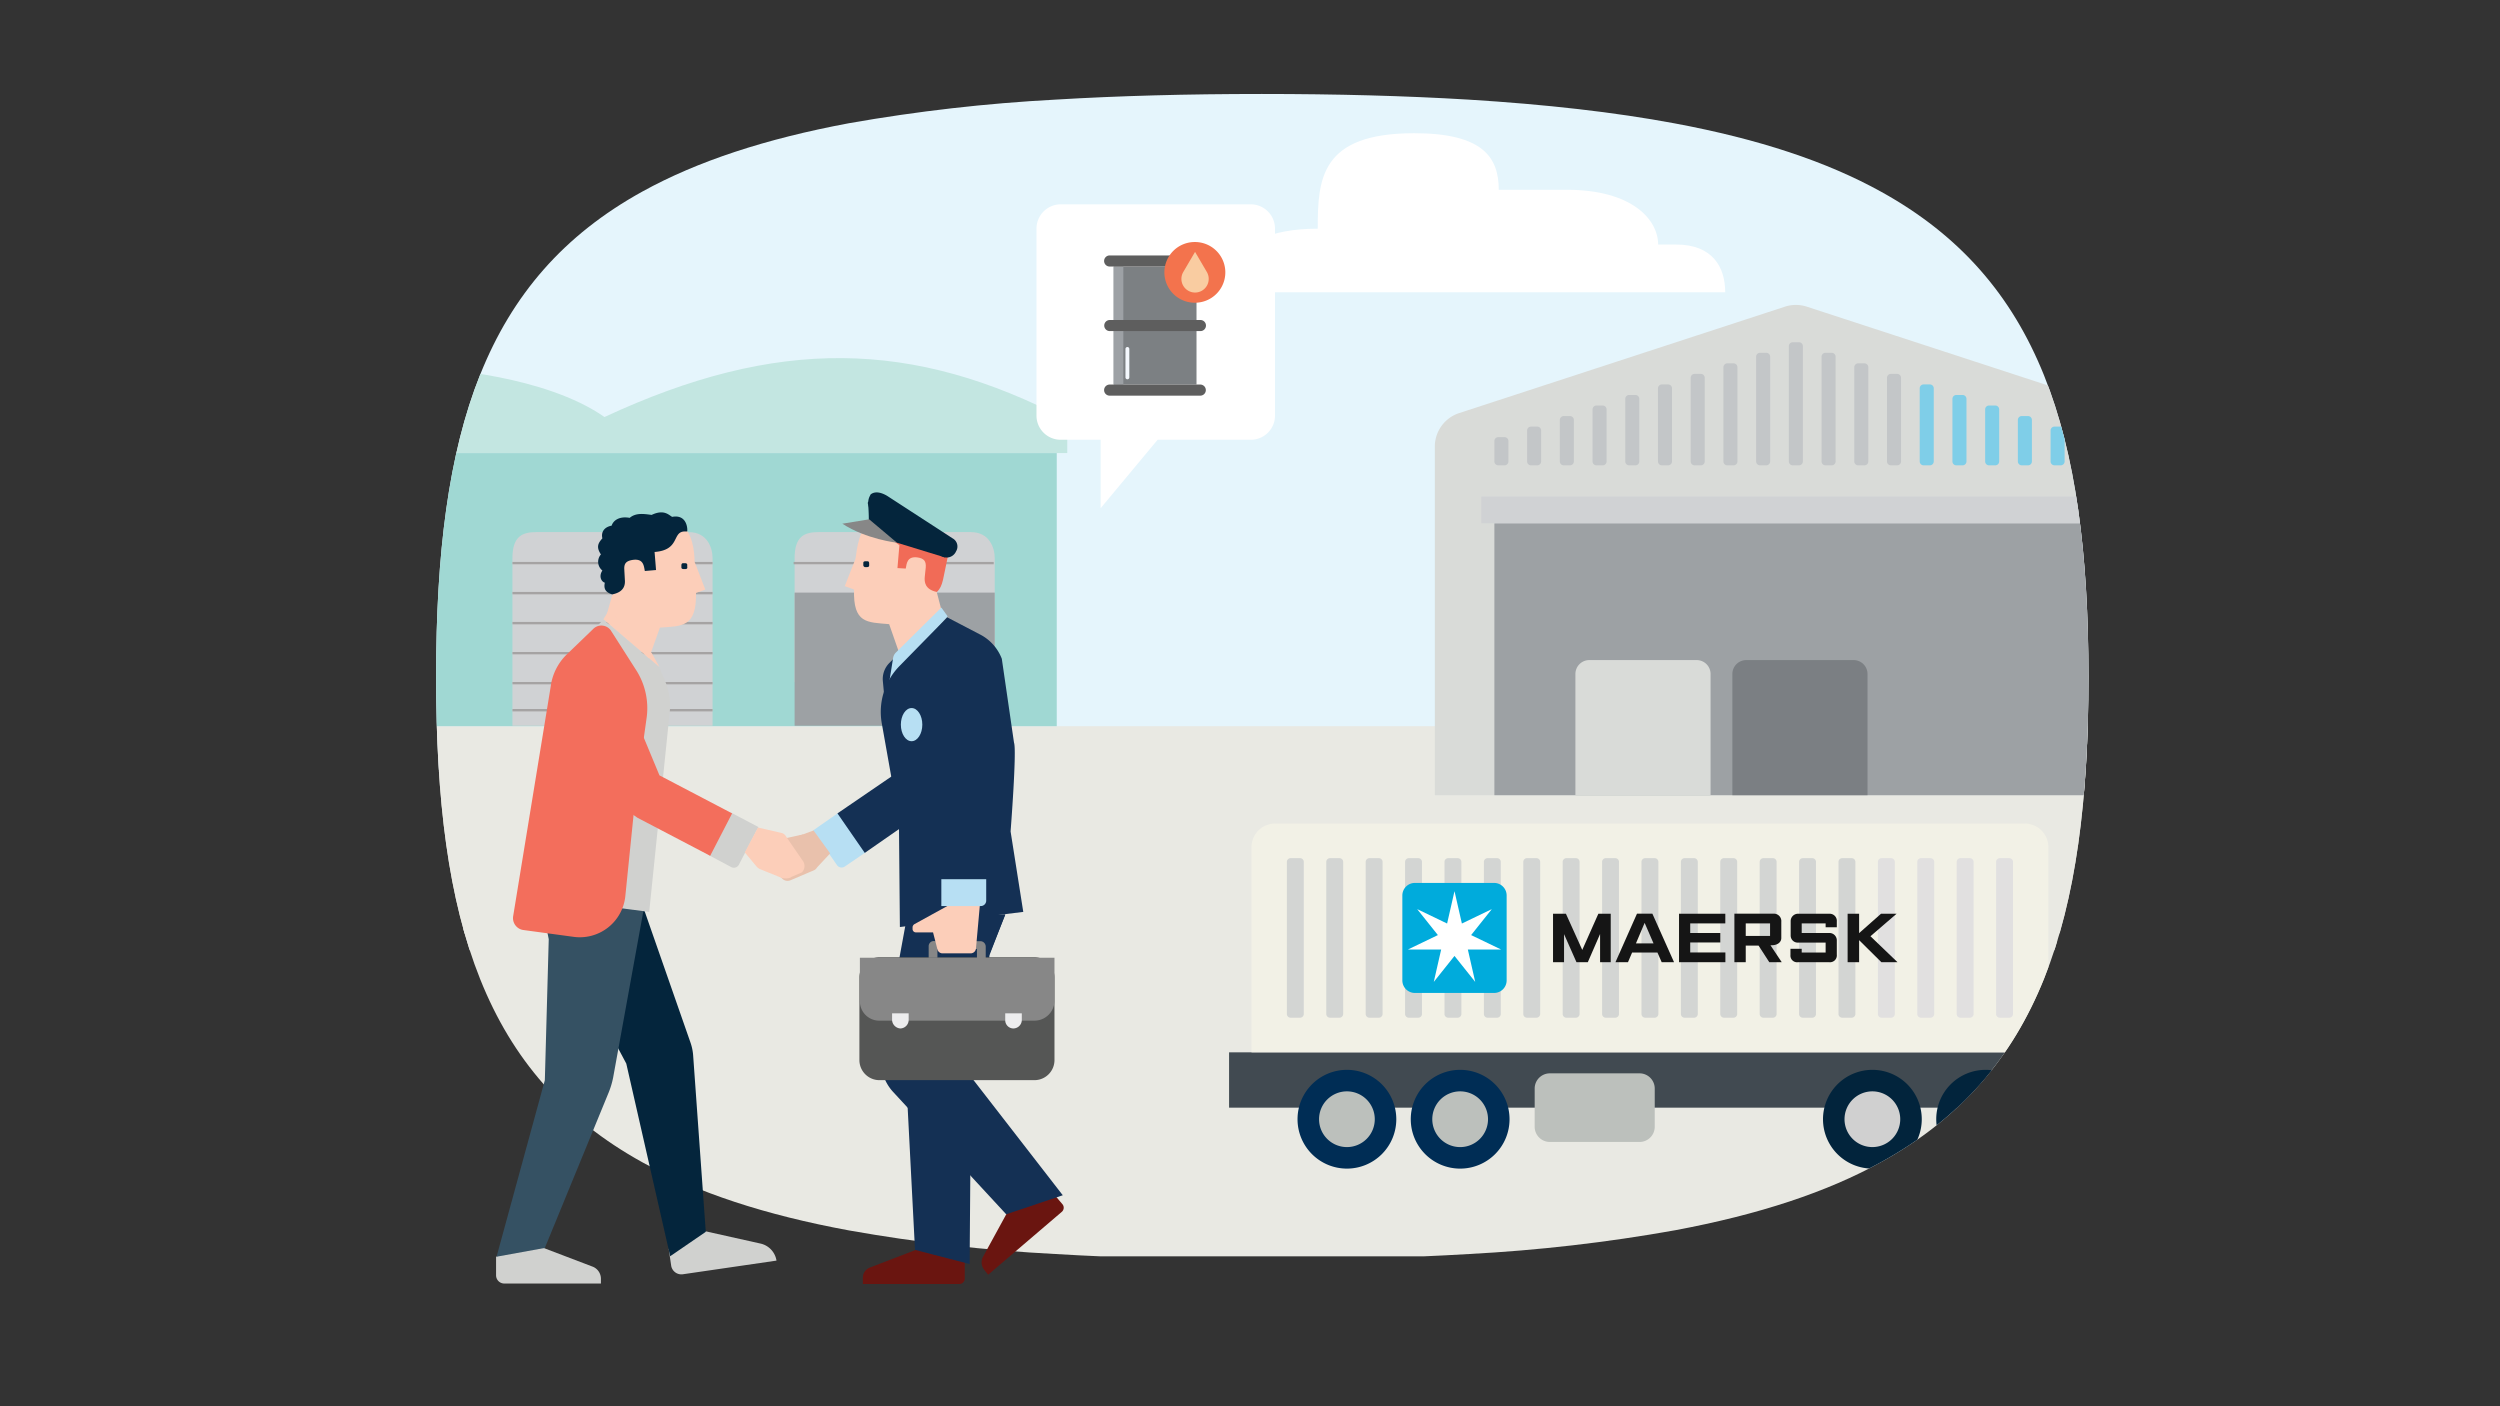 <svg id="The_Solution" data-name="The Solution" xmlns="http://www.w3.org/2000/svg" xmlns:xlink="http://www.w3.org/1999/xlink" viewBox="0 0 720 405"><rect x="0" y="0" width="720" height="405" fill="#333333" stroke="none"/><defs><style>.cls-1,.cls-23{fill:none;}.cls-2{clip-path:url(#clip-path);}.cls-3{fill:#e5f5fc;}.cls-4{fill:#e9e9e3;}.cls-5{fill:#d6d5cd;}.cls-6{fill:#414a51;}.cls-7{fill:#41b0d5;}.cls-8{fill:#f2f1e6;}.cls-9{fill:#d3d5d3;}.cls-10{fill:#e1e0e0;}.cls-11{fill:#151515;}.cls-12{fill:#00abdc;}.cls-13{fill:#fff;}.cls-14{fill:#d2ebf8;}.cls-15{fill:#002d55;}.cls-16{fill:#bcc0bc;}.cls-17{fill:#02243c;}.cls-18{fill:#d0d0d0;}.cls-19{fill:#a0d8d3;}.cls-20{fill:#c3e6e1;}.cls-21{fill:#d0d2d4;}.cls-22{fill:#9da1a4;}.cls-23{stroke:#a5a3a3;stroke-miterlimit:10;stroke-width:0.682px;}.cls-24{fill:#d9dbd8;}.cls-25{fill:#7b7f83;}.cls-26{fill:#c3c6c8;}.cls-27{fill:#7fcee8;}.cls-28{fill:#7c8083;}.cls-29{fill:#9da1a5;}.cls-30{fill:#5e5e5e;}.cls-31{fill:#f3734d;}.cls-32{fill:#f9cca1;}.cls-33{fill:#f4f8fd;}.cls-34{fill:#b7dff3;}.cls-35{fill:#e9c1ac;}.cls-36{fill:#143054;}.cls-37{fill:#6a1510;}.cls-38{fill:#fcceb9;}.cls-39{fill:#f16b57;}.cls-40{fill:#04253c;}.cls-41{fill:#555655;}.cls-42{fill:#878787;}.cls-43{fill:#ededee;}.cls-44{fill:#d0d1cf;}.cls-45{fill:#355163;}.cls-46{fill:#f36e5c;}</style><clipPath id="clip-path"><path class="cls-1" d="M304.011,28.688a492.694,492.694,0,0,0-59.493,6.797c-24.122,4.512-43.672,10.948-59.493,19.671-45.357,25.024-59.433,68.937-59.433,139.799s14.076,114.715,59.433,139.799c15.761,8.722,35.371,15.159,59.493,19.61a480.844,480.844,0,0,0,59.493,6.797c18.046,1.083,37.837,1.624,59.493,1.624s41.386-.541,59.493-1.624a480.041,480.041,0,0,0,59.493-6.858c24.062-4.512,43.672-10.948,59.493-19.731,45.236-25.084,59.493-68.997,59.493-139.619S587.159,80.361,541.862,55.276c-15.821-8.783-35.371-15.219-59.493-19.731-17.385-3.248-37.115-5.474-59.493-6.858-18.046-1.083-37.837-1.624-59.493-1.624S322.057,27.605,304.011,28.688Z"/></clipPath></defs><g class="cls-2"><rect class="cls-3" x="88.434" y="18.107" width="597.928" height="203.61"/><rect class="cls-4" x="110.453" y="267.333" width="482.001" height="94.487"/><rect class="cls-5" x="117.868" y="221.917" width="568.494" height="46.868"/><rect class="cls-4" x="108.435" y="209.148" width="503.314" height="64.517"/><path class="cls-1" d="M315.278,190.821c0-36.872-2.298-54.659-6.895-74.743s-14.089-34.774-28.478-44.366q-21.733-14.239-66.549-14.289-44.816,0-66.549,14.289-21.733,14.239-28.878,44.866c-4.796,20.385-7.195,37.571-7.195,78.84,0,41.169,2.298,54.659,6.895,74.743s14.089,34.774,28.478,44.366q21.733,14.239,66.549,14.289,44.816,0,66.549-14.289,21.733-14.239,28.878-44.866C312.78,249.177,315.278,227.593,315.278,190.821Z"/><rect class="cls-6" x="353.972" y="303.069" width="244.241" height="15.936"/><path class="cls-7" d="M667.285,280.603l-13.238-28.487a4.498,4.498,0,0,0-4.08-2.603H602.709a4.499,4.499,0,0,0-4.497,4.499v70.291H621.73c.407-16.073,5.693-20.183,18.117-20.183,12.193,0,17.545,4.034,17.956,20.183h5.401a4.498,4.498,0,0,0,4.499-4.5V282.501A4.53,4.53,0,0,0,667.285,280.603Z"/><path class="cls-8" d="M589.928,303.069v-59.096a6.79,6.79,0,0,0-6.791-6.791H367.229a6.793,6.793,0,0,0-6.795,6.791v59.096Z"/><path class="cls-9" d="M371.696,247.149h2.718a1.075,1.075,0,0,1,1.075,1.075v43.799a1.078,1.078,0,0,1-1.078,1.078h-2.714a1.078,1.078,0,0,1-1.078-1.078V248.227A1.078,1.078,0,0,1,371.696,247.149Z"/><path class="cls-9" d="M383.045,247.149h2.714a1.075,1.075,0,0,1,1.075,1.075v43.799a1.078,1.078,0,0,1-1.078,1.078H383.044a1.076,1.076,0,0,1-1.076-1.076V248.226a1.077,1.077,0,0,1,1.077-1.077Z"/><path class="cls-9" d="M394.393,247.149h2.716a1.075,1.075,0,0,1,1.075,1.075V292.024a1.078,1.078,0,0,1-1.078,1.078h-2.713a1.078,1.078,0,0,1-1.078-1.078V248.226A1.077,1.077,0,0,1,394.393,247.149Z"/><path class="cls-9" d="M405.74,247.149h2.712a1.078,1.078,0,0,1,1.078,1.078v43.797a1.078,1.078,0,0,1-1.078,1.078h-2.714a1.075,1.075,0,0,1-1.075-1.075V248.226a1.077,1.077,0,0,1,1.077-1.077Z"/><path class="cls-9" d="M417.09,247.149h2.714a1.075,1.075,0,0,1,1.075,1.075v43.799a1.078,1.078,0,0,1-1.078,1.078h-2.712a1.076,1.076,0,0,1-1.076-1.076V248.227A1.078,1.078,0,0,1,417.09,247.149Z"/><path class="cls-9" d="M428.435,247.149h2.713a1.077,1.077,0,0,1,1.077,1.077v43.796a1.079,1.079,0,0,1-1.079,1.079H428.434a1.077,1.077,0,0,1-1.077-1.077V248.227a1.078,1.078,0,0,1,1.078-1.078Z"/><path class="cls-9" d="M439.785,247.149h2.712a1.076,1.076,0,0,1,1.076,1.076v43.799a1.077,1.077,0,0,1-1.077,1.077h-2.716a1.073,1.073,0,0,1-1.073-1.073V248.227A1.078,1.078,0,0,1,439.785,247.149Z"/><path class="cls-9" d="M451.127,247.149h2.714a1.079,1.079,0,0,1,1.079,1.079v43.796a1.078,1.078,0,0,1-1.078,1.078h-2.716a1.076,1.076,0,0,1-1.076-1.076v-43.799A1.077,1.077,0,0,1,451.127,247.149Z"/><path class="cls-9" d="M462.479,247.149h2.714a1.075,1.075,0,0,1,1.075,1.075v43.799a1.078,1.078,0,0,1-1.078,1.078h-2.712a1.076,1.076,0,0,1-1.076-1.076V248.226a1.077,1.077,0,0,1,1.077-1.077Z"/><path class="cls-9" d="M473.823,247.149h2.714a1.078,1.078,0,0,1,1.078,1.078v43.795a1.079,1.079,0,0,1-1.079,1.079h-2.716a1.076,1.076,0,0,1-1.076-1.076v-43.798a1.078,1.078,0,0,1,1.078-1.078Z"/><path class="cls-9" d="M485.173,247.149h2.714a1.077,1.077,0,0,1,1.077,1.077v43.797a1.079,1.079,0,0,1-1.079,1.079h-2.713a1.077,1.077,0,0,1-1.077-1.077V248.227A1.078,1.078,0,0,1,485.173,247.149Z"/><path class="cls-9" d="M496.516,247.149h2.721a1.073,1.073,0,0,1,1.073,1.073V292.025a1.077,1.077,0,0,1-1.077,1.077h-2.715a1.08,1.08,0,0,1-1.08-1.08V248.227A1.078,1.078,0,0,1,496.516,247.149Z"/><path class="cls-9" d="M507.869,247.149h2.714a1.076,1.076,0,0,1,1.076,1.076v43.797a1.079,1.079,0,0,1-1.079,1.079h-2.713a1.076,1.076,0,0,1-1.076-1.076V248.228a1.078,1.078,0,0,1,1.078-1.078Z"/><path class="cls-9" d="M519.216,247.149H521.93a1.074,1.074,0,0,1,1.074,1.074v43.8a1.078,1.078,0,0,1-1.078,1.078H519.213a1.077,1.077,0,0,1-1.077-1.077V248.228a1.079,1.079,0,0,1,1.079-1.079Z"/><path class="cls-9" d="M530.563,247.149h2.714a1.076,1.076,0,0,1,1.076,1.076v43.797a1.079,1.079,0,0,1-1.079,1.079h-2.713a1.076,1.076,0,0,1-1.076-1.076V248.228A1.079,1.079,0,0,1,530.563,247.149Z"/><path class="cls-10" d="M541.911,247.149h2.714a1.076,1.076,0,0,1,1.076,1.076V292.022a1.079,1.079,0,0,1-1.079,1.079H541.908a1.076,1.076,0,0,1-1.076-1.076V248.228a1.079,1.079,0,0,1,1.079-1.079Z"/><path class="cls-10" d="M553.257,247.149h2.713a1.077,1.077,0,0,1,1.077,1.077v43.797a1.079,1.079,0,0,1-1.079,1.079h-2.713a1.077,1.077,0,0,1-1.077-1.077V248.227a1.078,1.078,0,0,1,1.078-1.078Z"/><path class="cls-10" d="M564.605,247.149h2.712a1.077,1.077,0,0,1,1.077,1.077v43.797a1.079,1.079,0,0,1-1.079,1.079h-2.712a1.076,1.076,0,0,1-1.076-1.076V248.227a1.078,1.078,0,0,1,1.078-1.078Z"/><path class="cls-10" d="M575.95,247.149h2.715a1.078,1.078,0,0,1,1.078,1.078v43.796a1.078,1.078,0,0,1-1.078,1.078H575.951a1.078,1.078,0,0,1-1.078-1.078v-43.797A1.078,1.078,0,0,1,575.95,247.149Z"/><polygon class="cls-11" points="447.272 277.112 447.272 263.153 450.982 263.153 455.693 273.578 460.33 263.153 463.89 263.153 463.89 277.112 460.824 277.112 460.824 268.99 457.292 277.112 454.023 277.112 450.445 269.029 450.445 277.112 447.272 277.112"/><path class="cls-11" d="M468.858,277.112H465.255l6.194-13.968h4.437l6.237,13.968h-3.559l-1.225-2.786h-7.291Zm7.362-5.408-2.565-5.92-2.505,5.92Z"/><polygon class="cls-11" points="483.561 277.112 483.561 263.153 496.891 263.153 496.891 265.935 486.782 265.935 486.782 268.709 495.451 268.709 495.451 271.437 486.782 271.437 486.782 274.315 496.912 274.315 496.912 277.112 483.561 277.112"/><path class="cls-11" d="M499.505,277.106v-13.963H510.663a2.145,2.145,0,0,1,2.352,2.342v4.696c0,1.073-.954,2.053-2.805,2.053h-.32l3.246,4.871H509.55l-3.078-4.772h-3.699v4.772Zm3.269-7.552h7.004v-3.612h-7.004Z"/><path class="cls-11" d="M518.891,277.118h-1.103a1.909,1.909,0,0,1-2.138-2.052v-1.82h3.241v1.079h6.89v-2.859h-7.903a2.022,2.022,0,0,1-2.166-2.021v-4.151a2.118,2.118,0,0,1,2.189-2.136h9.037a2.05,2.05,0,0,1,2.063,2.229v1.663H525.781v-1.102h-6.89v2.751h7.886a2.134,2.134,0,0,1,2.224,2.251v3.984a1.973,1.973,0,0,1-2.16,2.185Z"/><polygon class="cls-11" points="532.115 277.118 532.115 263.158 535.425 263.158 535.425 268.739 541.73 263.158 546.214 263.158 538.689 269.639 546.484 277.118 541.842 277.118 535.425 270.763 535.425 277.118 532.115 277.118"/><path class="cls-12" d="M433.912,282.361a3.611,3.611,0,0,1-3.611,3.609h-22.808a3.614,3.614,0,0,1-3.617-3.609V257.896a3.618,3.618,0,0,1,3.617-3.615h22.808a3.615,3.615,0,0,1,3.611,3.615Z"/><polygon class="cls-13" points="423.683 269.304 429.609 261.872 429.592 261.849 421.025 265.976 418.908 256.705 418.884 256.705 416.765 265.976 408.201 261.849 408.181 261.872 414.11 269.304 405.543 273.428 405.552 273.457 415.055 273.457 412.941 282.728 412.968 282.741 418.894 275.308 424.822 282.741 424.847 282.724 422.737 273.457 432.242 273.457 432.25 273.428 423.683 269.304"/><path class="cls-14" d="M624.731,267.916a1.43,1.43,0,0,1-1.429,1.431H614.257a1.43,1.43,0,0,1-1.431-1.431v-9.7a1.432,1.432,0,0,1,1.431-1.433h9.045a1.432,1.432,0,0,1,1.429,1.433Z"/><path class="cls-15" d="M402.135,322.334a14.223,14.223,0,1,1-14.224-14.22,14.225,14.225,0,0,1,14.224,14.22"/><path class="cls-16" d="M395.935,322.334a8.024,8.024,0,1,1-8.024-8.022,8.023,8.023,0,0,1,8.024,8.022"/><path class="cls-15" d="M434.748,322.334a14.224,14.224,0,1,1-14.225-14.22,14.225,14.225,0,0,1,14.225,14.22"/><path class="cls-16" d="M428.548,322.334a8.025,8.025,0,1,1-8.025-8.022,8.023,8.023,0,0,1,8.025,8.022"/><path class="cls-17" d="M553.469,322.334a14.222,14.222,0,1,1-14.225-14.22,14.227,14.227,0,0,1,14.225,14.22"/><path class="cls-18" d="M547.268,322.334a8.023,8.023,0,1,1-8.024-8.022,8.024,8.024,0,0,1,8.024,8.022"/><path class="cls-17" d="M586.083,322.334a14.223,14.223,0,1,1-14.225-14.22A14.227,14.227,0,0,1,586.083,322.334"/><path class="cls-18" d="M579.88,322.334a8.023,8.023,0,1,1-8.022-8.022,8.021,8.021,0,0,1,8.022,8.022"/><path class="cls-17" d="M653.989,322.334a14.223,14.223,0,1,1-14.222-14.22,14.226,14.226,0,0,1,14.222,14.22"/><path class="cls-18" d="M647.787,322.334a8.024,8.024,0,1,1-8.024-8.022,8.022,8.022,0,0,1,8.024,8.022"/><path class="cls-16" d="M446.361,309.124h25.829a4.374,4.374,0,0,1,4.374,4.374v11.012a4.375,4.375,0,0,1-4.375,4.375H446.358a4.371,4.371,0,0,1-4.371-4.371V313.498a4.374,4.374,0,0,1,4.374-4.374Z"/><path class="cls-14" d="M658.504,287.873h-25.915a1.699,1.699,0,0,1-1.698-1.699V258.482a1.698,1.698,0,0,1,1.698-1.699h15.378a1.697,1.697,0,0,1,1.537.976l10.536,22.351a1.696,1.696,0,0,1,.163.725v5.339A1.7,1.7,0,0,1,658.504,287.873Z"/><polygon class="cls-19" points="124.528 209.148 304.346 209.148 304.346 130.477 126.257 130.477 124.528 209.148"/><path class="cls-20" d="M126.257,130.477H307.372v-9.51c-44.522-23.342-83.713-23.918-133.278-.865-17.29-12.103-47.836-13.832-47.836-13.832Z"/><path class="cls-21" d="M228.846,196.469V160.735c0-6.339,2.881-7.492,6.916-7.492H279.564c5.475,0,6.916,4.61,6.916,7.492v35.734Z"/><path class="cls-22" d="M228.846,170.677v38.328h57.634V170.677Z"/><path class="cls-21" d="M147.582,209.005V160.735c0-6.339,2.881-7.492,6.916-7.492h43.802c5.475,0,6.916,4.61,6.916,7.492v48.27Z"/><line class="cls-23" x1="147.582" y1="162.175" x2="205.216" y2="162.175"/><line class="cls-23" x1="147.582" y1="170.82" x2="205.216" y2="170.82"/><line class="cls-23" x1="228.558" y1="162.175" x2="286.192" y2="162.175"/><line class="cls-23" x1="147.582" y1="179.466" x2="205.216" y2="179.466"/><line class="cls-23" x1="147.582" y1="188.111" x2="205.216" y2="188.111"/><line class="cls-23" x1="147.582" y1="196.756" x2="205.216" y2="196.756"/><line class="cls-23" x1="147.582" y1="204.537" x2="205.216" y2="204.537"/><path class="cls-24" d="M621.191,229.026V128.624a10.159,10.159,0,0,0-7.006-9.655l-93.823-30.648a10.184,10.184,0,0,0-6.308,0l-93.824,30.648a10.154,10.154,0,0,0-7,9.655V229.026Z"/><rect class="cls-22" x="430.382" y="150.699" width="173.649" height="78.327"/><path class="cls-24" d="M492.646,229.026V194.115a4.013,4.013,0,0,0-4.014-4.013H457.731a4.01,4.01,0,0,0-4.013,4.013v34.911Z"/><path class="cls-25" d="M537.844,229.026V194.115a4.011,4.011,0,0,0-4.013-4.013h-30.894a4.009,4.009,0,0,0-4.014,4.013v34.911Z"/><rect class="cls-21" x="426.62" y="143.027" width="181.18" height="7.671"/><path class="cls-26" d="M431.501,125.9h1.805a1.118,1.118,0,0,1,1.118,1.118v5.881a1.118,1.118,0,0,1-1.118,1.118h-1.796a1.129,1.129,0,0,1-1.129-1.129v-5.869a1.119,1.119,0,0,1,1.119-1.119Z"/><path class="cls-26" d="M440.929,122.864h1.801a1.12,1.12,0,0,1,1.12,1.12v8.908a1.126,1.126,0,0,1-1.126,1.126h-1.796a1.121,1.121,0,0,1-1.121-1.121v-8.912a1.121,1.121,0,0,1,1.121-1.121Z"/><path class="cls-26" d="M450.353,119.825h1.798a1.121,1.121,0,0,1,1.121,1.121v11.948a1.123,1.123,0,0,1-1.123,1.123H450.353a1.124,1.124,0,0,1-1.124-1.124V120.949a1.124,1.124,0,0,1,1.124-1.124Z"/><path class="cls-26" d="M459.776,116.789h1.796a1.125,1.125,0,0,1,1.125,1.125v14.978a1.125,1.125,0,0,1-1.125,1.125h-1.796a1.121,1.121,0,0,1-1.121-1.121V117.91a1.121,1.121,0,0,1,1.121-1.121Z"/><path class="cls-26" d="M469.199,113.754h1.797a1.122,1.122,0,0,1,1.122,1.122v18.02a1.121,1.121,0,0,1-1.121,1.121h-1.799a1.124,1.124,0,0,1-1.124-1.124V114.88A1.126,1.126,0,0,1,469.199,113.754Z"/><path class="cls-26" d="M478.622,110.716h1.794a1.122,1.122,0,0,1,1.122,1.122v21.054a1.124,1.124,0,0,1-1.124,1.124h-1.795a1.118,1.118,0,0,1-1.118-1.118v-21.061a1.122,1.122,0,0,1,1.122-1.122Z"/><path class="cls-26" d="M488.04,107.679h1.802a1.118,1.118,0,0,1,1.118,1.118v24.094a1.125,1.125,0,0,1-1.125,1.125H488.04a1.121,1.121,0,0,1-1.121-1.121V108.8a1.121,1.121,0,0,1,1.121-1.121Z"/><path class="cls-26" d="M497.468,104.643h1.794a1.121,1.121,0,0,1,1.121,1.121v27.133a1.12,1.12,0,0,1-1.12,1.12h-1.798a1.12,1.12,0,0,1-1.12-1.12V105.767a1.124,1.124,0,0,1,1.124-1.124Z"/><path class="cls-26" d="M506.888,101.607h1.798a1.122,1.122,0,0,1,1.122,1.122v30.167a1.121,1.121,0,0,1-1.121,1.121h-1.796a1.126,1.126,0,0,1-1.126-1.126V102.729a1.122,1.122,0,0,1,1.122-1.122Z"/><path class="cls-26" d="M516.305,98.57h1.804a1.119,1.119,0,0,1,1.119,1.119v33.209a1.119,1.119,0,0,1-1.119,1.119h-1.796a1.128,1.128,0,0,1-1.128-1.128V99.69a1.12,1.12,0,0,1,1.12-1.12Z"/><path class="cls-26" d="M525.733,101.607H527.534a1.119,1.119,0,0,1,1.119,1.119v30.165a1.126,1.126,0,0,1-1.126,1.126h-1.796a1.121,1.121,0,0,1-1.121-1.121V102.729A1.122,1.122,0,0,1,525.733,101.607Z"/><path class="cls-26" d="M535.157,104.643h1.797a1.121,1.121,0,0,1,1.121,1.121V132.895a1.122,1.122,0,0,1-1.122,1.122h-1.796a1.124,1.124,0,0,1-1.124-1.124V105.767a1.124,1.124,0,0,1,1.124-1.124Z"/><path class="cls-26" d="M544.578,107.679h1.796a1.125,1.125,0,0,1,1.125,1.125v24.088a1.125,1.125,0,0,1-1.125,1.125h-1.796a1.122,1.122,0,0,1-1.122-1.122V108.801a1.122,1.122,0,0,1,1.122-1.122Z"/><path class="cls-27" d="M554,110.716h1.798a1.122,1.122,0,0,1,1.122,1.122v21.054a1.125,1.125,0,0,1-1.125,1.125h-1.796a1.121,1.121,0,0,1-1.121-1.121v-21.057a1.123,1.123,0,0,1,1.123-1.123Z"/><path class="cls-27" d="M563.426,113.754h1.796a1.122,1.122,0,0,1,1.122,1.122v18.018a1.122,1.122,0,0,1-1.122,1.122H563.421a1.12,1.12,0,0,1-1.12-1.12V114.879a1.125,1.125,0,0,1,1.125-1.125Z"/><path class="cls-27" d="M572.846,116.789h1.8a1.119,1.119,0,0,1,1.119,1.119v14.984A1.125,1.125,0,0,1,574.64,134.017h-1.795a1.12,1.12,0,0,1-1.12-1.12V117.91a1.122,1.122,0,0,1,1.122-1.122Z"/><path class="cls-27" d="M582.267,119.825h1.799a1.121,1.121,0,0,1,1.121,1.121v11.95a1.121,1.121,0,0,1-1.121,1.121h-1.796a1.126,1.126,0,0,1-1.126-1.126v-11.944a1.122,1.122,0,0,1,1.122-1.122Z"/><path class="cls-27" d="M591.688,122.864h1.805a1.118,1.118,0,0,1,1.118,1.118v8.911a1.123,1.123,0,0,1-1.123,1.123h-1.796a1.123,1.123,0,0,1-1.123-1.123v-8.912A1.118,1.118,0,0,1,591.688,122.864Z"/><path class="cls-27" d="M601.107,125.9h1.806a1.119,1.119,0,0,1,1.119,1.119v5.875a1.123,1.123,0,0,1-1.123,1.123h-1.796a1.123,1.123,0,0,1-1.123-1.123v-5.875a1.118,1.118,0,0,1,1.118-1.118Z"/></g><path class="cls-13" d="M351.361,84.171H496.862c0-7.124-3.534-13.742-14.146-13.742h-5.169c0-7.123-7.429-15.775-26.322-15.775H431.643c0-9.435-4.709-16.288-24.374-16.288-26.99,0-27.759,13.178-27.759,27.495C350.977,65.861,351.361,84.171,351.361,84.171Z"/><path class="cls-13" d="M305.46,58.844h54.788a6.995,6.995,0,0,1,6.952,6.995v53.858a6.952,6.952,0,0,1-6.952,6.952H333.397l-16.411,19.71V126.649H305.46a6.952,6.952,0,0,1-6.952-6.952v0h0V65.839a7.004,7.004,0,0,1,6.952-6.995"/><rect class="cls-13" x="317.14" y="94.662" width="34.476" height="0.908"/><rect class="cls-13" x="316.366" y="81.627" width="34.476" height="0.933"/><path class="cls-28" d="M344.594,86.249l-7.145-9.479-.037-.007H320.745v33.989h23.851V86.295Z"/><path class="cls-29" d="M320.745,76.763h2.775v33.989h-2.775Z"/><path class="cls-30" d="M319.621,73.566a1.599,1.599,0,1,0,0,3.197h17.791l.037.007.331-3.205Z"/><path class="cls-30" d="M345.721,110.752H319.621a1.599,1.599,0,1,0-.001,3.197h26.101a1.599,1.599,0,0,0,0-3.197Z"/><path class="cls-30" d="M345.721,92.159H319.621a1.598,1.598,0,1,0-.003,3.196h26.102a1.598,1.598,0,1,0,.003-3.196Z"/><path class="cls-31" d="M344.177,69.703a8.741,8.741,0,0,1,.416,17.471c-.138.006-.277.01-.416.01a8.741,8.741,0,1,1,0-17.481Z"/><path class="cls-32" d="M347.571,78.334a3.932,3.932,0,1,1-6.786,0l3.392-5.791Z"/><path class="cls-33" d="M324.689,109.241a.555.555,0,0,1-.555-.555v-8.19a.555.555,0,0,1,1.11,0v8.19A.555.555,0,0,1,324.689,109.241Z"/><path class="cls-34" d="M241.61,233.976l-7.444,5.197,6.882,9.972a1.611,1.611,0,0,0,2.247.421l6.18-4.214"/><path class="cls-35" d="M234.306,239.173l-6.461,2.388a1.485,1.485,0,0,0-.983.843l-3.792,5.618a2.628,2.628,0,0,0,.562,3.511l1.826,1.685a2.199,2.199,0,0,0,2.247.281l6.601-2.809a1.888,1.888,0,0,0,.983-.843l3.792-4.073"/><polyline class="cls-36" points="268.437 232.15 249.054 245.634 241.188 234.257 260.712 220.913 265.909 201.811 285.994 216.559"/><path class="cls-37" d="M302.006,342.128l3.933,4.635a1.568,1.568,0,0,1-.14,2.247l-21.209,18.119-1.124-1.405a3.456,3.456,0,0,1-.421-3.652l8.989-16.433Z"/><path class="cls-36" d="M261.133,264.455l-7.163,38.907a13.017,13.017,0,0,0,3.231,11.096l32.586,35.255,16.293-5.478L274.617,303.643l10.253-28.653,4.635-11.518Z"/><path class="cls-37" d="M277.847,362.213v6.04a1.559,1.559,0,0,1-1.545,1.545H248.492v-1.826a3.169,3.169,0,0,1,2.107-2.95l17.557-6.742Z"/><polygon class="cls-36" points="289.505 263.331 285.011 274.989 279.673 309.401 279.252 364.039 263.521 359.966 260.852 308.278 261.133 264.455 289.505 263.331"/><path class="cls-38" d="M250.88,150.263c3.511-1.966,3.652.14,3.652.14l10.534,6.18,4.354,6.601.14,6.461,1.685,6.461-12.079,12.501-3.09-8.849c-6.321-.562-10.394-.14-10.113-9.972l-2.669-.983,3.09-7.866c.421-2.95.983-8.708,4.495-10.675"/><path class="cls-39" d="M250.177,150.825c1.405-3.652,4.916-1.685,8.147-1.405,8.287.702,15.872,5.478,14.888,9.692-1.685,7.725-1.545,9.551-3.371,11.377-3.511-.702-3.652-2.95-3.511-4.354,0-.14.281-2.528.281-2.669.14-1.826-.421-2.669-2.528-2.95-2.809-.281-2.95,1.685-3.231,3.231l-2.388-.14.562-6.601"/><path class="cls-40" d="M249.054,163.326h.702c.281,0,.562-.14.562-.421v-.702c0-.281-.14-.562-.421-.562h-.702c-.281,0-.562.14-.562.421v.702c0,.281.14.421.421.562"/><path class="cls-36" d="M257.2,189.872l-.983.983a6.569,6.569,0,0,0-1.966,5.197l.843,8.989,3.371-9.832Z"/><path class="cls-34" d="M271.106,174.984l-13.062,12.922a2.773,2.773,0,0,0-.843,1.685l-1.124,7.023L272.932,177.512Z"/><path class="cls-36" d="M259.167,266.983l-.281-30.901-4.916-27.67a18.894,18.894,0,0,1,5.197-16.714l13.624-13.905,9.692,5.056a13.153,13.153,0,0,1,6.04,6.882l3.511,24.159c.843,2.107-.983,25.563-.983,25.563l3.652,23.175Z"/><path class="cls-41" d="M253.267,311.087h44.665a5.784,5.784,0,0,0,5.759-5.759V281.45a5.784,5.784,0,0,0-5.759-5.759H253.267a5.784,5.784,0,0,0-5.759,5.759V305.328A5.785,5.785,0,0,0,253.267,311.087Z"/><path class="cls-42" d="M253.267,293.951h44.665a5.784,5.784,0,0,0,5.759-5.759V275.832H247.649v12.36A5.58,5.58,0,0,0,253.267,293.951Z"/><path class="cls-43" d="M291.893,296.198h0a2.461,2.461,0,0,0,2.388-2.388v-1.966h-4.776v1.966A2.367,2.367,0,0,0,291.893,296.198Z"/><path class="cls-43" d="M259.307,296.198h0a2.461,2.461,0,0,0,2.388-2.388v-1.966h-4.776v1.966A2.567,2.567,0,0,0,259.307,296.198Z"/><path class="cls-42" d="M267.454,272.461v3.371h2.528v-2.528h11.377v2.669h2.528v-3.371a1.559,1.559,0,0,0-1.545-1.545H269.28A1.476,1.476,0,0,0,267.454,272.461Z"/><path class="cls-38" d="M282.202,260.663l-5.056-2.107-13.765,7.585a1.155,1.155,0,0,0-.562.843v.562a.96.96,0,0,0,.983.983h4.916l1.264,4.916a1.522,1.522,0,0,0,1.545,1.124H279.533a1.538,1.538,0,0,0,1.545-1.405Z"/><path class="cls-34" d="M284.028,253.218H271.106v7.725h11.377a1.559,1.559,0,0,0,1.545-1.545Z"/><path class="cls-35" d="M225.597,241.56l5.759-1.264h0c-.983,1.545,2.669,2.107,3.09,3.933a3.388,3.388,0,0,1-2.388.702l-6.601-1.264a.854.854,0,0,1-.562-1.264l.14-.562C225.036,241.982,225.317,241.701,225.597,241.56Z"/><path class="cls-44" d="M192.59,359.685l.702,4.776a2.974,2.974,0,0,0,3.371,2.528l26.968-3.933h0a5.984,5.984,0,0,0-4.635-4.916l-16.995-3.792Z"/><path class="cls-40" d="M156.071,260.663l24.299,45.649,12.641,55.481,10.253-7.023L199.613,303.783a14.421,14.421,0,0,0-.702-3.371l-13.484-38.626Z"/><path class="cls-44" d="M142.868,361.932v5.337a2.367,2.367,0,0,0,2.388,2.388h27.811v-1.405a3.755,3.755,0,0,0-2.528-3.511l-17.698-6.742Z"/><path class="cls-45" d="M156.071,260.663l1.966,9.832-1.124,40.592-13.905,50.846,13.905-2.528,18.4-44.806a24.022,24.022,0,0,0,1.264-4.214l8.849-48.739Z"/><path class="cls-38" d="M195.961,151.106c-3.511-1.966-3.792,0-3.792,0l-10.815,6.04-4.495,6.742-.281,6.601-1.826,6.461,12.079,12.782,3.231-8.989c6.461-.421,10.534-.14,10.394-9.972l2.669-.983-3.09-8.006c0-2.809-.562-8.708-4.073-10.675"/><path class="cls-40" d="M181.353,149.14c-3.09-.562-4.776.843-5.197,2.247-2.247.421-3.09,1.966-2.669,3.652-1.264,1.405-1.826,2.528-.421,4.635a3.208,3.208,0,0,0,.421,4.635c-1.124,1.685-.281,3.231.702,3.511-.421,1.966.421,2.809,2.107,3.371,3.652-.702,3.792-2.95,3.652-4.354,0-.14-.14-2.528-.14-2.669-.14-1.826.421-2.669,2.669-2.95,2.809-.281,2.95,1.685,3.231,3.231l3.231-.281-.421-5.197c7.304-.562,5.056-5.618,8.427-5.899h.983c.14-1.826-.702-4.916-4.354-4.214-.983-.562-2.388-2.247-5.899-.562C185.567,148.016,183.179,147.595,181.353,149.14Z"/><path class="cls-40" d="M197.506,163.888h-.702c-.281,0-.562-.14-.562-.421V162.764c0-.281.14-.562.421-.562h.702c.281,0,.562.14.562.421v.702c.14.281-.14.562-.421.562"/><polygon class="cls-38" points="175.314 175.826 187.674 188.046 189.921 192.12 173.769 178.355 175.314 175.826"/><path class="cls-44" d="M186.972,262.629l3.231-31.462,2.669-25.985a18.582,18.582,0,0,0-1.545-9.551l-1.405-3.371-16.153-13.765-10.815,10.815a12.476,12.476,0,0,0-3.933,8.006L151.296,257.994Z"/><path class="cls-46" d="M165.06,269.792a13.177,13.177,0,0,0,15.029-11.658l2.809-27.67,3.371-24.018a20.386,20.386,0,0,0-2.809-13.062l-7.444-11.658a3.318,3.318,0,0,0-5.197-.562l-7.725,7.444a15.692,15.692,0,0,0-4.495,9.13l-10.815,66.155a3.47,3.47,0,0,0,2.809,3.933Z"/><path class="cls-44" d="M210.428,233.976l8.006,4.214-5.618,10.815a1.637,1.637,0,0,1-2.247.702l-6.601-3.511"/><path class="cls-38" d="M218.294,238.33l6.742,1.545a1.93,1.93,0,0,1,1.124.702l4.916,7.163a2.598,2.598,0,0,1-.14,3.511l-2.95,1.264c-.562.562-2.107.562-2.95.281l-5.899-2.388a3.058,3.058,0,0,1-1.124-.702l-3.511-4.214"/><polyline class="cls-46" points="183.601 235.521 204.529 246.476 210.849 234.257 189.921 223.301 182.337 205.042 164.218 222.177"/><path class="cls-40" d="M271.246,160.236l-19.945-12.922c-1.405-.843-1.545-2.95-.843-4.354l.281-.562c1.405-1.124,3.371-.421,4.776.421l18.821,12.22a2.669,2.669,0,0,1,.983,3.792l-.14.281A2.967,2.967,0,0,1,271.246,160.236Z"/><path class="cls-40" d="M250.599,144.505s-.983-.281-.562.843a53.409,53.409,0,0,1,.14,6.461l8.146,4.495,13.765,4.214,1.264-1.405-5.197-4.495"/><path class="cls-42" d="M242.593,150.825l7.725-1.264L258.324,156.303S249.475,155.32,242.593,150.825Z"/><ellipse class="cls-34" cx="262.538" cy="208.693" rx="3.09" ry="4.776"/></svg>